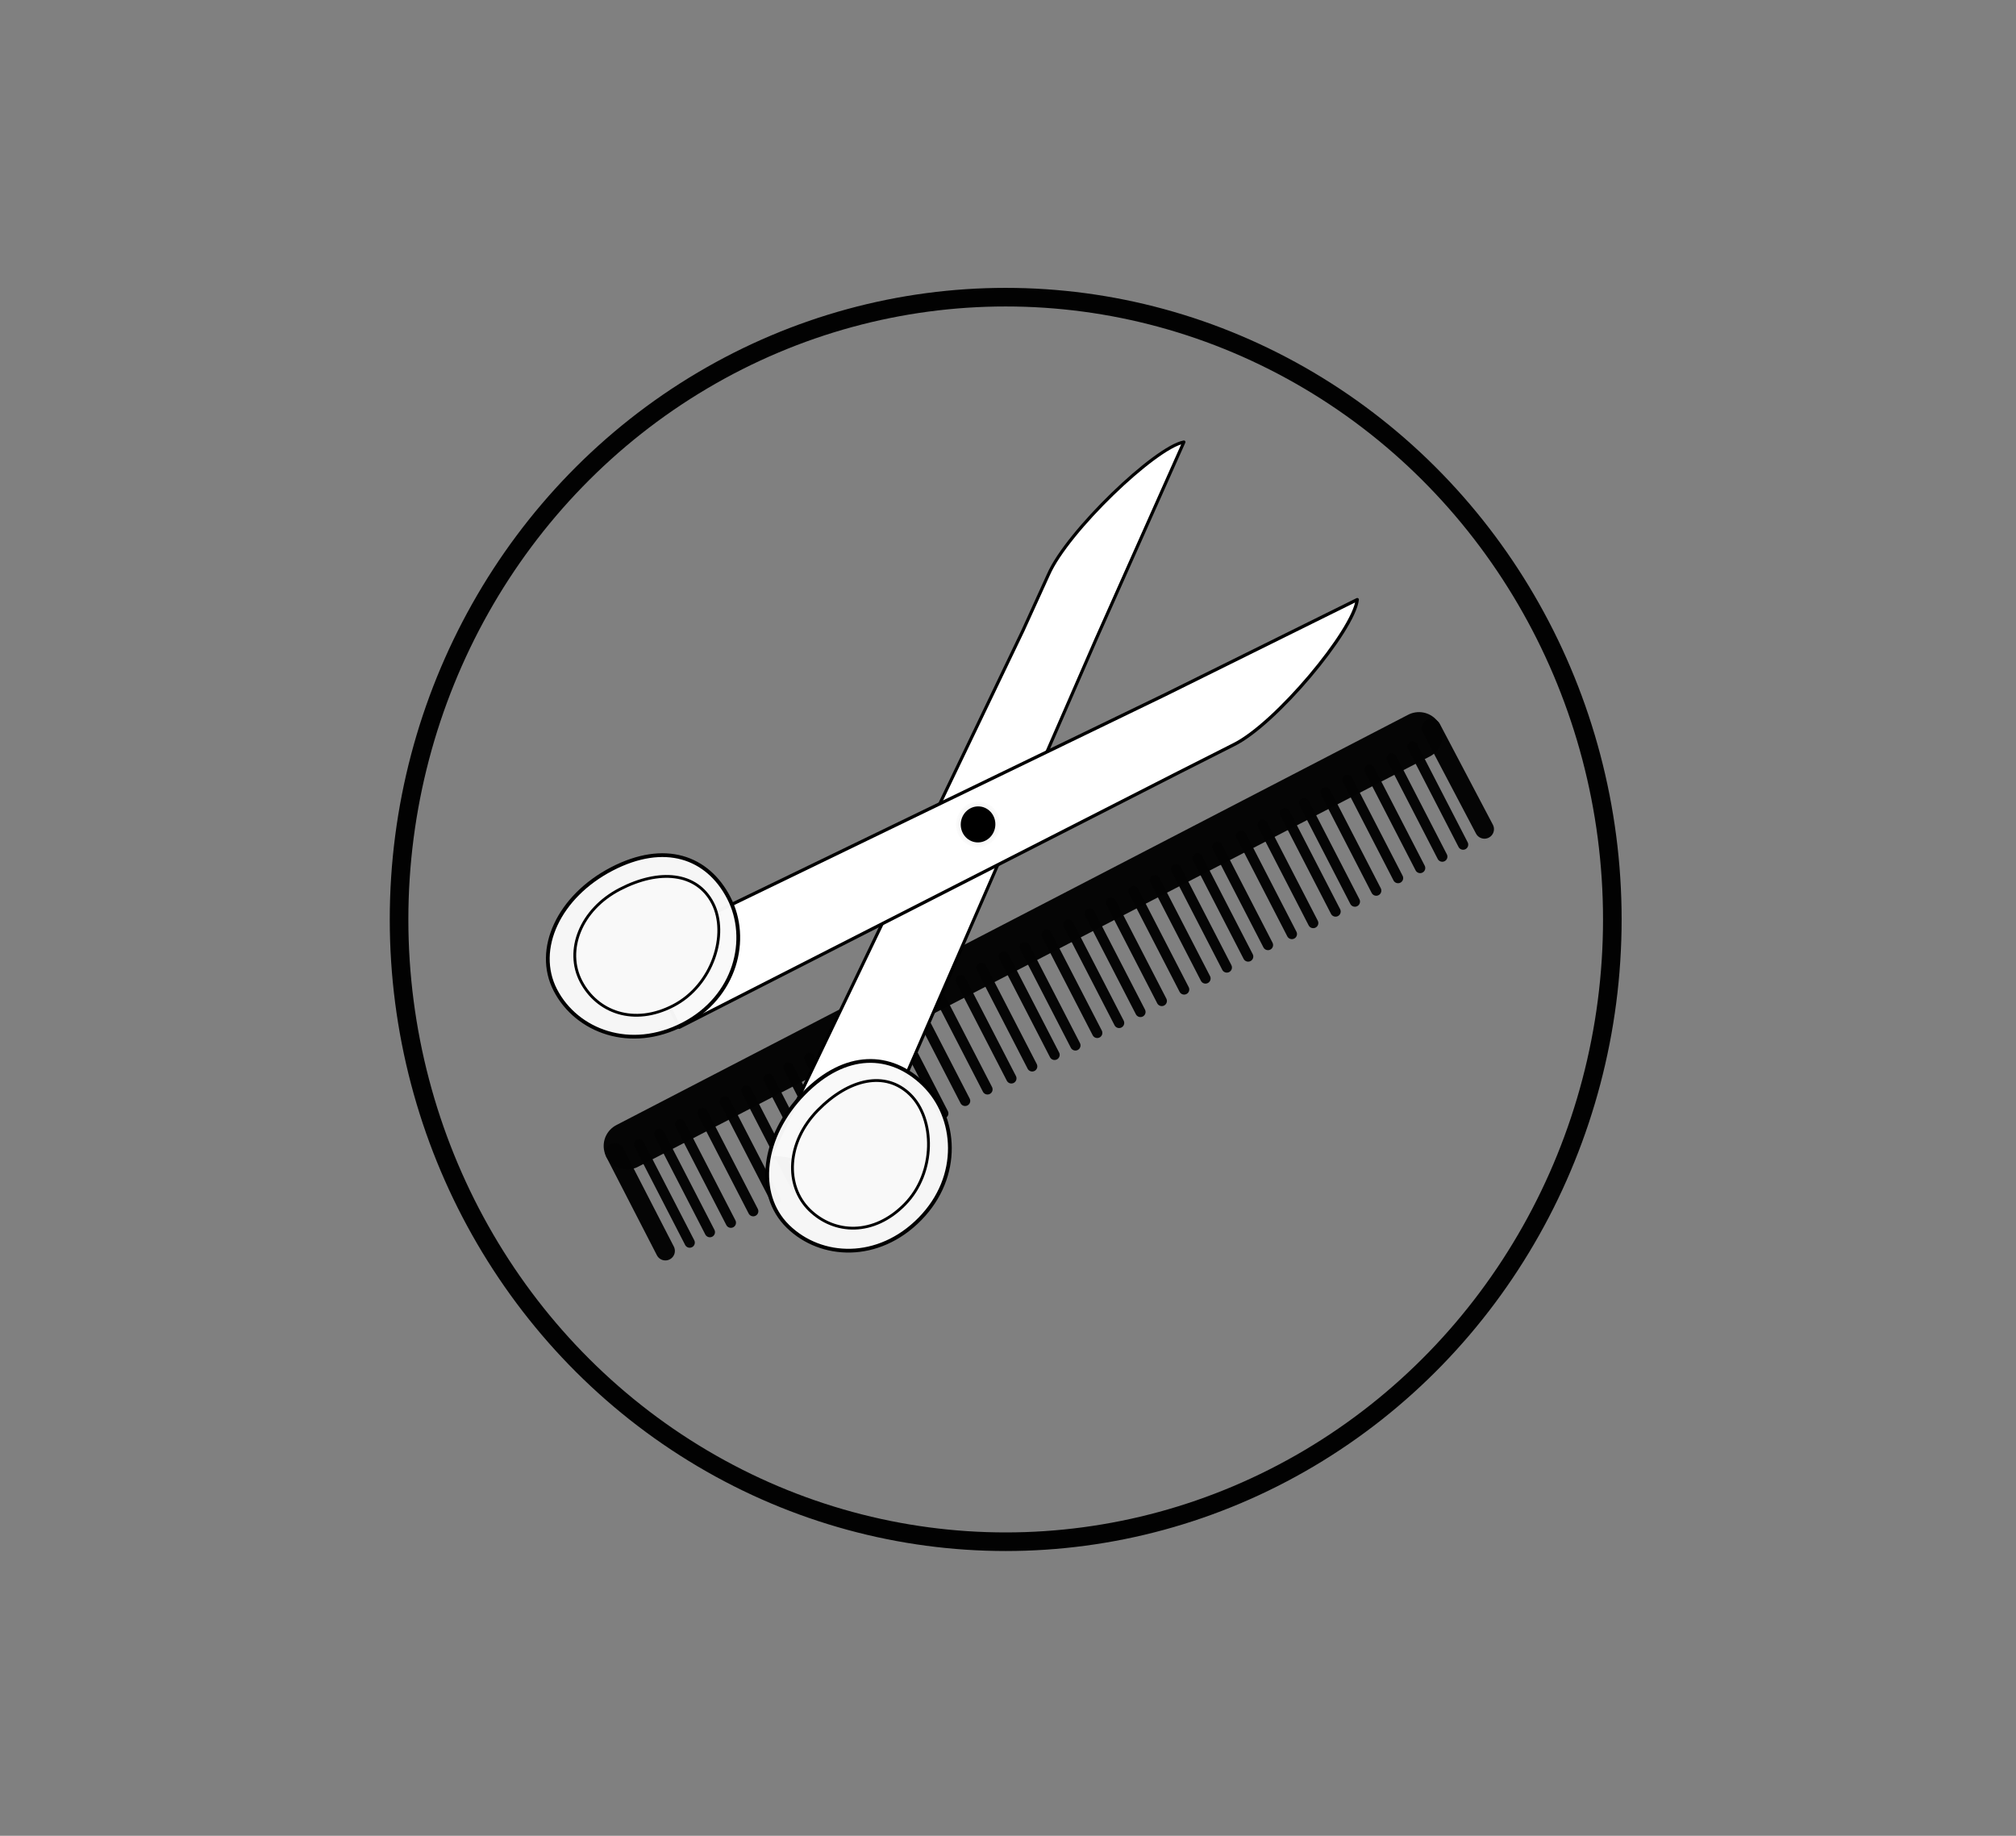 <?xml version="1.0" encoding="UTF-8" standalone="no"?>
<!-- Created with Inkscape (http://www.inkscape.org/) -->

<svg
   width="100.479mm"
   height="91.506mm"
   viewBox="0 0 379.763 345.849"
   version="1.1"
   id="svg5"
   inkscape:version="1.2.1 (9c6d41e410, 2022-07-14)"
   sodipodi:docname="Icon von Friseuren empflohlen_Seite_Unser Konzept.svg"
   xml:space="preserve"
   xmlns:inkscape="http://www.inkscape.org/namespaces/inkscape"
   xmlns:sodipodi="http://sodipodi.sourceforge.net/DTD/sodipodi-0.dtd"
   xmlns="http://www.w3.org/2000/svg"
   xmlns:svg="http://www.w3.org/2000/svg"><rect x="0" y="0" width="379.763" height="345.849" fill="#808080" stroke="none"/><sodipodi:namedview
     id="namedview7"
     pagecolor="#ffffff"
     bordercolor="#000000"
     borderopacity="0.25"
     inkscape:showpageshadow="2"
     inkscape:pageopacity="0.0"
     inkscape:pagecheckerboard="0"
     inkscape:deskcolor="#d1d1d1"
     inkscape:document-units="mm"
     showgrid="false"
     inkscape:zoom="1.198546"
     inkscape:cx="-61.324305"
     inkscape:cy="195.23656"
     inkscape:window-width="1920"
     inkscape:window-height="1009"
     inkscape:window-x="-8"
     inkscape:window-y="-8"
     inkscape:window-maximized="1"
     inkscape:current-layer="g3700"
     showguides="true"><sodipodi:guide
       position="184.39,-31.274"
       orientation="0,-1"
       id="guide1242"
       inkscape:locked="false" /></sodipodi:namedview><defs
     id="defs2"><inkscape:path-effect
       effect="bspline"
       id="path-effect1553"
       is_visible="true"
       lpeversion="1"
       weight="33.333"
       steps="2"
       helper_size="0"
       apply_no_weight="true"
       apply_with_weight="true"
       only_selected="false" /><inkscape:path-effect
       effect="bspline"
       id="path-effect579"
       is_visible="true"
       lpeversion="1"
       weight="33.333"
       steps="2"
       helper_size="0"
       apply_no_weight="true"
       apply_with_weight="true"
       only_selected="false" /><inkscape:path-effect
       effect="bspline"
       id="path-effect575"
       is_visible="true"
       lpeversion="1"
       weight="33.333"
       steps="2"
       helper_size="0"
       apply_no_weight="true"
       apply_with_weight="true"
       only_selected="false" /><inkscape:path-effect
       effect="bspline"
       id="path-effect571"
       is_visible="true"
       lpeversion="1"
       weight="33.333"
       steps="2"
       helper_size="0"
       apply_no_weight="true"
       apply_with_weight="true"
       only_selected="false" /><inkscape:path-effect
       effect="bspline"
       id="path-effect1651"
       is_visible="true"
       lpeversion="1"
       weight="33.333"
       steps="2"
       helper_size="0"
       apply_no_weight="true"
       apply_with_weight="true"
       only_selected="false" /><inkscape:path-effect
       effect="bspline"
       id="path-effect1647"
       is_visible="true"
       lpeversion="1"
       weight="33.333"
       steps="2"
       helper_size="0"
       apply_no_weight="true"
       apply_with_weight="true"
       only_selected="false" /><linearGradient
       id="linearGradient1439"
       inkscape:swatch="solid"><stop
         style="stop-color:#000000;stop-opacity:1;"
         offset="0"
         id="stop1437" /></linearGradient><linearGradient
       id="linearGradient1425"
       inkscape:swatch="solid"><stop
         style="stop-color:#000000;stop-opacity:1;"
         offset="0"
         id="stop1423" /></linearGradient><linearGradient
       id="linearGradient1319"
       inkscape:swatch="solid"><stop
         style="stop-color:#000000;stop-opacity:1;"
         offset="0"
         id="stop1317" /></linearGradient><linearGradient
       id="linearGradient4169"
       inkscape:swatch="solid"><stop
         style="stop-color:#fcfcfc;stop-opacity:1;"
         offset="0"
         id="stop4167" /></linearGradient><linearGradient
       id="linearGradient4163"
       inkscape:swatch="solid"><stop
         style="stop-color:#edeae4;stop-opacity:1;"
         offset="0"
         id="stop4161" /></linearGradient><linearGradient
       id="linearGradient1206"
       inkscape:swatch="solid"><stop
         style="stop-color:#000000;stop-opacity:1;"
         offset="0"
         id="stop1204" /></linearGradient><inkscape:path-effect
       effect="bspline"
       id="path-effect1200"
       is_visible="true"
       lpeversion="1"
       weight="33.333"
       steps="2"
       helper_size="0"
       apply_no_weight="true"
       apply_with_weight="true"
       only_selected="false" /><inkscape:path-effect
       effect="bspline"
       id="path-effect1196"
       is_visible="true"
       lpeversion="1"
       weight="33.333"
       steps="2"
       helper_size="0"
       apply_no_weight="true"
       apply_with_weight="true"
       only_selected="false" /><linearGradient
       id="linearGradient987"
       inkscape:swatch="solid"><stop
         style="stop-color:#000000;stop-opacity:1;"
         offset="0"
         id="stop985" /></linearGradient><inkscape:path-effect
       effect="bspline"
       id="path-effect970"
       is_visible="true"
       lpeversion="1"
       weight="33.333"
       steps="2"
       helper_size="0"
       apply_no_weight="true"
       apply_with_weight="true"
       only_selected="false" /><inkscape:path-effect
       effect="bspline"
       id="path-effect858"
       is_visible="true"
       lpeversion="1"
       weight="33.333"
       steps="2"
       helper_size="0"
       apply_no_weight="true"
       apply_with_weight="true"
       only_selected="false" /><inkscape:path-effect
       effect="bspline"
       id="path-effect854"
       is_visible="true"
       lpeversion="1"
       weight="33.333"
       steps="2"
       helper_size="0"
       apply_no_weight="true"
       apply_with_weight="true"
       only_selected="false" /><inkscape:path-effect
       effect="bspline"
       id="path-effect850"
       is_visible="true"
       lpeversion="1"
       weight="33.333"
       steps="2"
       helper_size="0"
       apply_no_weight="true"
       apply_with_weight="true"
       only_selected="false" /><inkscape:path-effect
       effect="bspline"
       id="path-effect579-0"
       is_visible="true"
       lpeversion="1"
       weight="33.333"
       steps="2"
       helper_size="0"
       apply_no_weight="true"
       apply_with_weight="true"
       only_selected="false" /><inkscape:path-effect
       effect="bspline"
       id="path-effect579-4"
       is_visible="true"
       lpeversion="1"
       weight="33.333"
       steps="2"
       helper_size="0"
       apply_no_weight="true"
       apply_with_weight="true"
       only_selected="false" /><inkscape:path-effect
       effect="bspline"
       id="path-effect579-8"
       is_visible="true"
       lpeversion="1"
       weight="33.333"
       steps="2"
       helper_size="0"
       apply_no_weight="true"
       apply_with_weight="true"
       only_selected="false" /><inkscape:path-effect
       effect="bspline"
       id="path-effect579-6"
       is_visible="true"
       lpeversion="1"
       weight="33.333"
       steps="2"
       helper_size="0"
       apply_no_weight="true"
       apply_with_weight="true"
       only_selected="false" /><inkscape:path-effect
       effect="bspline"
       id="path-effect579-7"
       is_visible="true"
       lpeversion="1"
       weight="33.333"
       steps="2"
       helper_size="0"
       apply_no_weight="true"
       apply_with_weight="true"
       only_selected="false" /><inkscape:path-effect
       effect="bspline"
       id="path-effect579-00"
       is_visible="true"
       lpeversion="1"
       weight="33.333"
       steps="2"
       helper_size="0"
       apply_no_weight="true"
       apply_with_weight="true"
       only_selected="false" /><inkscape:path-effect
       effect="bspline"
       id="path-effect579-8-4"
       is_visible="true"
       lpeversion="1"
       weight="33.333"
       steps="2"
       helper_size="0"
       apply_no_weight="true"
       apply_with_weight="true"
       only_selected="false" /><inkscape:path-effect
       effect="bspline"
       id="path-effect579-8-8"
       is_visible="true"
       lpeversion="1"
       weight="33.333"
       steps="2"
       helper_size="0"
       apply_no_weight="true"
       apply_with_weight="true"
       only_selected="false" /><inkscape:path-effect
       effect="bspline"
       id="path-effect579-8-5"
       is_visible="true"
       lpeversion="1"
       weight="33.333"
       steps="2"
       helper_size="0"
       apply_no_weight="true"
       apply_with_weight="true"
       only_selected="false" /><inkscape:path-effect
       effect="bspline"
       id="path-effect579-8-55"
       is_visible="true"
       lpeversion="1"
       weight="33.333"
       steps="2"
       helper_size="0"
       apply_no_weight="true"
       apply_with_weight="true"
       only_selected="false" /><inkscape:path-effect
       effect="bspline"
       id="path-effect579-8-3"
       is_visible="true"
       lpeversion="1"
       weight="33.333"
       steps="2"
       helper_size="0"
       apply_no_weight="true"
       apply_with_weight="true"
       only_selected="false" /><inkscape:path-effect
       effect="bspline"
       id="path-effect579-8-6"
       is_visible="true"
       lpeversion="1"
       weight="33.333"
       steps="2"
       helper_size="0"
       apply_no_weight="true"
       apply_with_weight="true"
       only_selected="false" /><inkscape:path-effect
       effect="bspline"
       id="path-effect579-8-44"
       is_visible="true"
       lpeversion="1"
       weight="33.333"
       steps="2"
       helper_size="0"
       apply_no_weight="true"
       apply_with_weight="true"
       only_selected="false" /><inkscape:path-effect
       effect="bspline"
       id="path-effect579-8-0"
       is_visible="true"
       lpeversion="1"
       weight="33.333"
       steps="2"
       helper_size="0"
       apply_no_weight="true"
       apply_with_weight="true"
       only_selected="false" /><inkscape:path-effect
       effect="bspline"
       id="path-effect579-8-34"
       is_visible="true"
       lpeversion="1"
       weight="33.333"
       steps="2"
       helper_size="0"
       apply_no_weight="true"
       apply_with_weight="true"
       only_selected="false" /><inkscape:path-effect
       effect="bspline"
       id="path-effect579-8-84"
       is_visible="true"
       lpeversion="1"
       weight="33.333"
       steps="2"
       helper_size="0"
       apply_no_weight="true"
       apply_with_weight="true"
       only_selected="false" /><inkscape:path-effect
       effect="bspline"
       id="path-effect579-8-33"
       is_visible="true"
       lpeversion="1"
       weight="33.333"
       steps="2"
       helper_size="0"
       apply_no_weight="true"
       apply_with_weight="true"
       only_selected="false" /><inkscape:path-effect
       effect="bspline"
       id="path-effect579-8-05"
       is_visible="true"
       lpeversion="1"
       weight="33.333"
       steps="2"
       helper_size="0"
       apply_no_weight="true"
       apply_with_weight="true"
       only_selected="false" /><inkscape:path-effect
       effect="bspline"
       id="path-effect579-8-7"
       is_visible="true"
       lpeversion="1"
       weight="33.333"
       steps="2"
       helper_size="0"
       apply_no_weight="true"
       apply_with_weight="true"
       only_selected="false" /><inkscape:path-effect
       effect="bspline"
       id="path-effect579-8-74"
       is_visible="true"
       lpeversion="1"
       weight="33.333"
       steps="2"
       helper_size="0"
       apply_no_weight="true"
       apply_with_weight="true"
       only_selected="false" /><inkscape:path-effect
       effect="bspline"
       id="path-effect579-8-73"
       is_visible="true"
       lpeversion="1"
       weight="33.333"
       steps="2"
       helper_size="0"
       apply_no_weight="true"
       apply_with_weight="true"
       only_selected="false" /><inkscape:path-effect
       effect="bspline"
       id="path-effect579-8-67"
       is_visible="true"
       lpeversion="1"
       weight="33.333"
       steps="2"
       helper_size="0"
       apply_no_weight="true"
       apply_with_weight="true"
       only_selected="false" /><inkscape:path-effect
       effect="bspline"
       id="path-effect579-8-42"
       is_visible="true"
       lpeversion="1"
       weight="33.333"
       steps="2"
       helper_size="0"
       apply_no_weight="true"
       apply_with_weight="true"
       only_selected="false" /><inkscape:path-effect
       effect="bspline"
       id="path-effect579-8-78"
       is_visible="true"
       lpeversion="1"
       weight="33.333"
       steps="2"
       helper_size="0"
       apply_no_weight="true"
       apply_with_weight="true"
       only_selected="false" /><inkscape:path-effect
       effect="bspline"
       id="path-effect579-8-45"
       is_visible="true"
       lpeversion="1"
       weight="33.333"
       steps="2"
       helper_size="0"
       apply_no_weight="true"
       apply_with_weight="true"
       only_selected="false" /><inkscape:path-effect
       effect="bspline"
       id="path-effect579-8-332"
       is_visible="true"
       lpeversion="1"
       weight="33.333"
       steps="2"
       helper_size="0"
       apply_no_weight="true"
       apply_with_weight="true"
       only_selected="false" /><inkscape:path-effect
       effect="bspline"
       id="path-effect579-8-52"
       is_visible="true"
       lpeversion="1"
       weight="33.333"
       steps="2"
       helper_size="0"
       apply_no_weight="true"
       apply_with_weight="true"
       only_selected="false" /><inkscape:path-effect
       effect="bspline"
       id="path-effect579-8-63"
       is_visible="true"
       lpeversion="1"
       weight="33.333"
       steps="2"
       helper_size="0"
       apply_no_weight="true"
       apply_with_weight="true"
       only_selected="false" /><inkscape:path-effect
       effect="bspline"
       id="path-effect579-8-87"
       is_visible="true"
       lpeversion="1"
       weight="33.333"
       steps="2"
       helper_size="0"
       apply_no_weight="true"
       apply_with_weight="true"
       only_selected="false" /><inkscape:path-effect
       effect="bspline"
       id="path-effect579-8-1"
       is_visible="true"
       lpeversion="1"
       weight="33.333"
       steps="2"
       helper_size="0"
       apply_no_weight="true"
       apply_with_weight="true"
       only_selected="false" /><inkscape:path-effect
       effect="bspline"
       id="path-effect579-8-36"
       is_visible="true"
       lpeversion="1"
       weight="33.333"
       steps="2"
       helper_size="0"
       apply_no_weight="true"
       apply_with_weight="true"
       only_selected="false" /><inkscape:path-effect
       effect="bspline"
       id="path-effect579-8-2"
       is_visible="true"
       lpeversion="1"
       weight="33.333"
       steps="2"
       helper_size="0"
       apply_no_weight="true"
       apply_with_weight="true"
       only_selected="false" /><inkscape:path-effect
       effect="bspline"
       id="path-effect579-8-9"
       is_visible="true"
       lpeversion="1"
       weight="33.333"
       steps="2"
       helper_size="0"
       apply_no_weight="true"
       apply_with_weight="true"
       only_selected="false" /><inkscape:path-effect
       effect="bspline"
       id="path-effect579-8-04"
       is_visible="true"
       lpeversion="1"
       weight="33.333"
       steps="2"
       helper_size="0"
       apply_no_weight="true"
       apply_with_weight="true"
       only_selected="false" /><inkscape:path-effect
       effect="bspline"
       id="path-effect579-8-32"
       is_visible="true"
       lpeversion="1"
       weight="33.333"
       steps="2"
       helper_size="0"
       apply_no_weight="true"
       apply_with_weight="true"
       only_selected="false" /><inkscape:path-effect
       effect="bspline"
       id="path-effect579-8-744"
       is_visible="true"
       lpeversion="1"
       weight="33.333"
       steps="2"
       helper_size="0"
       apply_no_weight="true"
       apply_with_weight="true"
       only_selected="false" /><inkscape:path-effect
       effect="bspline"
       id="path-effect579-8-47"
       is_visible="true"
       lpeversion="1"
       weight="33.333"
       steps="2"
       helper_size="0"
       apply_no_weight="true"
       apply_with_weight="true"
       only_selected="false" /><inkscape:path-effect
       effect="bspline"
       id="path-effect579-8-80"
       is_visible="true"
       lpeversion="1"
       weight="33.333"
       steps="2"
       helper_size="0"
       apply_no_weight="true"
       apply_with_weight="true"
       only_selected="false" /><inkscape:path-effect
       effect="bspline"
       id="path-effect579-8-03"
       is_visible="true"
       lpeversion="1"
       weight="33.333"
       steps="2"
       helper_size="0"
       apply_no_weight="true"
       apply_with_weight="true"
       only_selected="false" /><inkscape:path-effect
       effect="bspline"
       id="path-effect579-8-18"
       is_visible="true"
       lpeversion="1"
       weight="33.333"
       steps="2"
       helper_size="0"
       apply_no_weight="true"
       apply_with_weight="true"
       only_selected="false" /><inkscape:path-effect
       effect="bspline"
       id="path-effect579-8-70"
       is_visible="true"
       lpeversion="1"
       weight="33.333"
       steps="2"
       helper_size="0"
       apply_no_weight="true"
       apply_with_weight="true"
       only_selected="false" /><inkscape:path-effect
       effect="bspline"
       id="path-effect579-8-71"
       is_visible="true"
       lpeversion="1"
       weight="33.333"
       steps="2"
       helper_size="0"
       apply_no_weight="true"
       apply_with_weight="true"
       only_selected="false" /></defs><g
     inkscape:groupmode="layer"
     id="layer6"
     inkscape:label="Ebene 3"
     style="display:inline"
     transform="translate(-237.774,-112.129)"><g
       id="g1870"
       transform="matrix(0.649,-0.334,0.334,0.649,73.504,134.072)"
       style="display:inline"><path
         style="fill:none;stroke:#040404;stroke-width:12.133;stroke-linecap:round;stroke-linejoin:round;stroke-dasharray:none;stroke-opacity:0.983"
         d="m 222.445,413.314 c 76.72,-0.221 153.44,-0.442 230.16,-0.663"
         id="path573"
         inkscape:original-d="m 222.44474,413.31388 c 76.71992,-0.2187 153.43977,-0.43976 230.15952,-0.66318"
         inkscape:path-effect="#path-effect575" /><path
         style="fill:none;stroke:#040404;stroke-width:4.913;stroke-linecap:round;stroke-linejoin:round;stroke-dasharray:none;stroke-opacity:0.983"
         d="m 218.813,413.375 c -6.7e-4,9.514 -0.001,19.027 -0.002,28.539"
         id="path577"
         inkscape:original-d="m 218.81308,413.37459 c -6.3e-4,9.51439 -0.001,19.02737 -0.002,28.53896"
         inkscape:path-effect="#path-effect579" /><path
         style="fill:none;stroke:#040404;stroke-width:4.921;stroke-linecap:round;stroke-linejoin:round;stroke-dasharray:none;stroke-opacity:0.983"
         d="m 456.313,412.437 c 0.09,9.806 0.18,19.612 0.27,29.415"
         id="path577-7"
         inkscape:original-d="m 456.31292,412.43704 c 0.0901,9.80648 0.18011,19.61153 0.2699,29.41512"
         inkscape:path-effect="#path-effect579-0" /><path
         style="fill:none;stroke:#040404;stroke-width:2.646;stroke-linecap:round;stroke-linejoin:round;stroke-opacity:0.983"
         d="m 231.227,414.326 c 0.005,9.514 0.009,19.027 0.014,28.539"
         id="path577-6"
         inkscape:original-d="m 231.22739,414.3264 c 0.005,9.51438 0.009,19.02737 0.0136,28.53896"
         inkscape:path-effect="#path-effect579-8" /><path
         style="fill:none;stroke:#040404;stroke-width:2.646;stroke-linecap:round;stroke-linejoin:round;stroke-opacity:0.983"
         d="m 225.362,414.344 c 0.005,9.514 0.009,19.027 0.014,28.539"
         id="path577-6-8"
         inkscape:original-d="m 225.36194,414.3441 c 0.005,9.51438 0.009,19.02737 0.0136,28.53896"
         inkscape:path-effect="#path-effect579-8-4" /><path
         style="fill:none;stroke:#040404;stroke-width:2.646;stroke-linecap:round;stroke-linejoin:round;stroke-opacity:0.983"
         d="m 237.161,414.639 c 0.005,9.514 0.009,19.027 0.014,28.539"
         id="path577-6-7"
         inkscape:original-d="m 237.16135,414.63909 c 0.005,9.51438 0.009,19.02736 0.0136,28.53896"
         inkscape:path-effect="#path-effect579-8-8" /><path
         style="fill:none;stroke:#040404;stroke-width:2.646;stroke-linecap:round;stroke-linejoin:round;stroke-opacity:0.983"
         d="m 243.651,414.639 c 0.005,9.514 0.009,19.027 0.014,28.539"
         id="path577-6-1"
         inkscape:original-d="m 243.65103,414.63908 c 0.005,9.51438 0.009,19.02737 0.0136,28.53896"
         inkscape:path-effect="#path-effect579-8-5" /><path
         style="fill:none;stroke:#040404;stroke-width:2.646;stroke-linecap:round;stroke-linejoin:round;stroke-opacity:0.983"
         d="m 250.141,414.639 c 0.005,9.514 0.009,19.027 0.014,28.539"
         id="path577-6-74"
         inkscape:original-d="m 250.1407,414.63908 c 0.005,9.51438 0.009,19.02737 0.0136,28.53896"
         inkscape:path-effect="#path-effect579-8-55" /><path
         style="fill:none;stroke:#040404;stroke-width:2.646;stroke-linecap:round;stroke-linejoin:round;stroke-opacity:0.983"
         d="m 256.335,414.639 c 0.005,9.514 0.009,19.027 0.014,28.539"
         id="path577-6-87"
         inkscape:original-d="m 256.33539,414.63908 c 0.005,9.51439 0.009,19.02737 0.0136,28.53897"
         inkscape:path-effect="#path-effect579-8-3" /><path
         style="fill:none;stroke:#040404;stroke-width:2.646;stroke-linecap:round;stroke-linejoin:round;stroke-opacity:0.983"
         d="m 262.825,414.639 c 0.005,9.514 0.009,19.027 0.014,28.539"
         id="path577-6-6"
         inkscape:original-d="m 262.82507,414.63908 c 0.005,9.51438 0.009,19.02737 0.0136,28.53896"
         inkscape:path-effect="#path-effect579-8-6" /><path
         style="fill:none;stroke:#040404;stroke-width:2.646;stroke-linecap:round;stroke-linejoin:round;stroke-opacity:0.983"
         d="m 268.725,414.344 c 0.005,9.514 0.009,19.027 0.014,28.539"
         id="path577-6-77"
         inkscape:original-d="m 268.72477,414.3441 c 0.005,9.51438 0.009,19.02737 0.0136,28.53896"
         inkscape:path-effect="#path-effect579-8-44" /><path
         style="fill:none;stroke:#040404;stroke-width:2.646;stroke-linecap:round;stroke-linejoin:round;stroke-opacity:0.983"
         d="m 274.624,414.639 c 0.005,9.514 0.009,19.027 0.014,28.539"
         id="path577-6-9"
         inkscape:original-d="m 274.62448,414.63909 c 0.005,9.51438 0.009,19.02737 0.0136,28.53896"
         inkscape:path-effect="#path-effect579-8-0" /><path
         style="fill:none;stroke:#040404;stroke-width:2.646;stroke-linecap:round;stroke-linejoin:round;stroke-opacity:0.983"
         d="m 280.524,414.639 c 0.005,9.514 0.009,19.027 0.014,28.539"
         id="path577-6-745"
         inkscape:original-d="m 280.52418,414.63909 c 0.005,9.51438 0.009,19.02737 0.0136,28.53896"
         inkscape:path-effect="#path-effect579-8-34" /><path
         style="fill:none;stroke:#040404;stroke-width:2.646;stroke-linecap:round;stroke-linejoin:round;stroke-opacity:0.983"
         d="m 286.424,414.639 c 0.005,9.514 0.009,19.027 0.014,28.539"
         id="path577-6-80"
         inkscape:original-d="m 286.42389,414.63908 c 0.005,9.51438 0.009,19.02737 0.0136,28.53896"
         inkscape:path-effect="#path-effect579-8-84" /><path
         style="fill:none;stroke:#040404;stroke-width:2.646;stroke-linecap:round;stroke-linejoin:round;stroke-opacity:0.983"
         d="m 292.324,414.639 c 0.005,9.514 0.009,19.027 0.014,28.539"
         id="path577-6-5"
         inkscape:original-d="m 292.32359,414.63908 c 0.005,9.51438 0.009,19.02737 0.0136,28.53896"
         inkscape:path-effect="#path-effect579-8-33" /><path
         style="fill:none;stroke:#040404;stroke-width:2.646;stroke-linecap:round;stroke-linejoin:round;stroke-opacity:0.983"
         d="m 298.813,414.639 c 0.005,9.514 0.009,19.027 0.014,28.539"
         id="path577-6-61"
         inkscape:original-d="m 298.81326,414.63908 c 0.005,9.51438 0.009,19.02737 0.0136,28.53896"
         inkscape:path-effect="#path-effect579-8-05" /><path
         style="fill:none;stroke:#040404;stroke-width:2.646;stroke-linecap:round;stroke-linejoin:round;stroke-opacity:0.983"
         d="m 305.303,414.344 c 0.005,9.514 0.009,19.027 0.014,28.539"
         id="path577-6-12"
         inkscape:original-d="m 305.30294,414.3441 c 0.005,9.51438 0.009,19.02737 0.0136,28.53896"
         inkscape:path-effect="#path-effect579-8-7" /><path
         style="fill:none;stroke:#040404;stroke-width:2.646;stroke-linecap:round;stroke-linejoin:round;stroke-opacity:0.983"
         d="m 311.793,414.344 c 0.005,9.514 0.009,19.027 0.014,28.539"
         id="path577-6-3"
         inkscape:original-d="m 311.79262,414.3441 c 0.005,9.51438 0.009,19.02737 0.0136,28.53896"
         inkscape:path-effect="#path-effect579-8-74" /><path
         style="fill:none;stroke:#040404;stroke-width:2.646;stroke-linecap:round;stroke-linejoin:round;stroke-opacity:0.983"
         d="m 318.577,414.639 c 0.005,9.514 0.009,19.027 0.014,28.539"
         id="path577-6-2"
         inkscape:original-d="m 318.57728,414.63908 c 0.005,9.51438 0.009,19.02737 0.0136,28.53896"
         inkscape:path-effect="#path-effect579-8-73" /><path
         style="fill:none;stroke:#040404;stroke-width:2.646;stroke-linecap:round;stroke-linejoin:round;stroke-opacity:0.983"
         d="m 324.772,414.344 c 0.005,9.514 0.009,19.027 0.014,28.539"
         id="path577-6-81"
         inkscape:original-d="m 324.77197,414.3441 c 0.005,9.51438 0.009,19.02737 0.0136,28.53896"
         inkscape:path-effect="#path-effect579-8-67" /><path
         style="fill:none;stroke:#040404;stroke-width:2.646;stroke-linecap:round;stroke-linejoin:round;stroke-opacity:0.983"
         d="m 331.262,414.344 c 0.005,9.514 0.009,19.027 0.014,28.539"
         id="path577-6-64"
         inkscape:original-d="m 331.26164,414.3441 c 0.005,9.51438 0.009,19.02737 0.0136,28.53896"
         inkscape:path-effect="#path-effect579-8-42" /><path
         style="fill:none;stroke:#040404;stroke-width:2.646;stroke-linecap:round;stroke-linejoin:round;stroke-opacity:0.983"
         d="m 337.161,414.639 c 0.005,9.514 0.009,19.027 0.014,28.539"
         id="path577-6-86"
         inkscape:original-d="m 337.16135,414.63908 c 0.005,9.51438 0.009,19.02737 0.0136,28.53896"
         inkscape:path-effect="#path-effect579-8-78" /><path
         style="fill:none;stroke:#040404;stroke-width:2.646;stroke-linecap:round;stroke-linejoin:round;stroke-opacity:0.983"
         d="m 343.651,414.344 c 0.005,9.514 0.009,19.027 0.014,28.539"
         id="path577-6-71"
         inkscape:original-d="m 343.65102,414.3441 c 0.005,9.51438 0.009,19.02737 0.0136,28.53896"
         inkscape:path-effect="#path-effect579-8-45" /><path
         style="fill:none;stroke:#040404;stroke-width:2.646;stroke-linecap:round;stroke-linejoin:round;stroke-opacity:0.983"
         d="m 349.846,414.639 c 0.005,9.514 0.009,19.027 0.014,28.539"
         id="path577-6-66"
         inkscape:original-d="m 349.84572,414.63908 c 0.005,9.51438 0.009,19.02737 0.0136,28.53896"
         inkscape:path-effect="#path-effect579-8-332" /><path
         style="fill:none;stroke:#040404;stroke-width:2.646;stroke-linecap:round;stroke-linejoin:round;stroke-opacity:0.983"
         d="m 356.04,414.639 c 0.005,9.514 0.009,19.027 0.014,28.539"
         id="path577-6-30"
         inkscape:original-d="m 356.04041,414.63909 c 0.005,9.51438 0.009,19.02737 0.0136,28.53896"
         inkscape:path-effect="#path-effect579-8-52" /><path
         style="fill:none;stroke:#040404;stroke-width:2.646;stroke-linecap:round;stroke-linejoin:round;stroke-opacity:0.983"
         d="m 362.235,414.639 c 0.005,9.514 0.009,19.027 0.014,28.539"
         id="path577-6-719"
         inkscape:original-d="m 362.2351,414.63909 c 0.005,9.51438 0.009,19.02737 0.0136,28.53896"
         inkscape:path-effect="#path-effect579-8-63" /><path
         style="fill:none;stroke:#040404;stroke-width:2.646;stroke-linecap:round;stroke-linejoin:round;stroke-opacity:0.983"
         d="m 368.725,414.639 c 0.005,9.514 0.009,19.027 0.014,28.539"
         id="path577-6-68"
         inkscape:original-d="m 368.72477,414.63909 c 0.005,9.51438 0.009,19.02737 0.0136,28.53896"
         inkscape:path-effect="#path-effect579-8-87" /><path
         style="fill:none;stroke:#040404;stroke-width:2.646;stroke-linecap:round;stroke-linejoin:round;stroke-opacity:0.983"
         d="m 374.919,414.639 c 0.005,9.514 0.009,19.027 0.014,28.539"
         id="path577-6-0"
         inkscape:original-d="m 374.91946,414.63909 c 0.005,9.51438 0.009,19.02737 0.0136,28.53896"
         inkscape:path-effect="#path-effect579-8-1" /><path
         style="fill:none;stroke:#040404;stroke-width:2.646;stroke-linecap:round;stroke-linejoin:round;stroke-opacity:0.983"
         d="m 381.114,414.639 c 0.005,9.514 0.009,19.027 0.014,28.539"
         id="path577-6-09"
         inkscape:original-d="m 381.11415,414.63909 c 0.005,9.51438 0.009,19.02737 0.0136,28.53896"
         inkscape:path-effect="#path-effect579-8-36" /><path
         style="fill:none;stroke:#040404;stroke-width:2.646;stroke-linecap:round;stroke-linejoin:round;stroke-opacity:0.983"
         d="m 387.309,414.639 c 0.005,9.514 0.009,19.027 0.014,28.539"
         id="path577-6-62"
         inkscape:original-d="m 387.30884,414.63908 c 0.005,9.51438 0.009,19.02737 0.0136,28.53896"
         inkscape:path-effect="#path-effect579-8-2" /><path
         style="fill:none;stroke:#040404;stroke-width:2.646;stroke-linecap:round;stroke-linejoin:round;stroke-opacity:0.983"
         d="m 393.209,414.344 c 0.005,9.514 0.009,19.027 0.014,28.539"
         id="path577-6-01"
         inkscape:original-d="m 393.20854,414.3441 c 0.005,9.51438 0.009,19.02737 0.0136,28.53896"
         inkscape:path-effect="#path-effect579-8-9" /><path
         style="fill:none;stroke:#040404;stroke-width:2.646;stroke-linecap:round;stroke-linejoin:round;stroke-opacity:0.983"
         d="m 399.993,414.639 c 0.005,9.514 0.009,19.027 0.014,28.539"
         id="path577-6-4"
         inkscape:original-d="m 399.99321,414.63908 c 0.005,9.51438 0.009,19.02737 0.0136,28.53896"
         inkscape:path-effect="#path-effect579-8-04" /><path
         style="fill:none;stroke:#040404;stroke-width:2.646;stroke-linecap:round;stroke-linejoin:round;stroke-opacity:0.983"
         d="m 406.188,414.639 c 0.005,9.514 0.009,19.027 0.014,28.539"
         id="path577-6-82"
         inkscape:original-d="m 406.1879,414.63909 c 0.005,9.51438 0.009,19.02737 0.0136,28.53896"
         inkscape:path-effect="#path-effect579-8-32" /><path
         style="fill:none;stroke:#040404;stroke-width:2.646;stroke-linecap:round;stroke-linejoin:round;stroke-opacity:0.983"
         d="m 412.678,414.639 c 0.005,9.514 0.009,19.027 0.014,28.539"
         id="path577-6-20"
         inkscape:original-d="m 412.67757,414.63908 c 0.005,9.51438 0.009,19.02737 0.0136,28.53896"
         inkscape:path-effect="#path-effect579-8-744" /><path
         style="fill:none;stroke:#040404;stroke-width:2.646;stroke-linecap:round;stroke-linejoin:round;stroke-opacity:0.983"
         d="m 418.282,414.639 c 0.005,9.514 0.009,19.027 0.014,28.539"
         id="path577-6-94"
         inkscape:original-d="m 418.2823,414.63909 c 0.005,9.51438 0.009,19.02737 0.0136,28.53896"
         inkscape:path-effect="#path-effect579-8-47" /><path
         style="fill:none;stroke:#040404;stroke-width:2.646;stroke-linecap:round;stroke-linejoin:round;stroke-opacity:0.983"
         d="m 424.477,414.639 c 0.005,9.514 0.009,19.027 0.014,28.539"
         id="path577-6-99"
         inkscape:original-d="m 424.47698,414.63909 c 0.005,9.51438 0.009,19.02736 0.0136,28.53896"
         inkscape:path-effect="#path-effect579-8-80" /><path
         style="fill:none;stroke:#040404;stroke-width:2.646;stroke-linecap:round;stroke-linejoin:round;stroke-opacity:0.983"
         d="m 430.967,414.344 c 0.005,9.514 0.009,19.027 0.014,28.539"
         id="path577-6-611"
         inkscape:original-d="m 430.96666,414.3441 c 0.005,9.51438 0.009,19.02737 0.0136,28.53896"
         inkscape:path-effect="#path-effect579-8-03" /><path
         style="fill:none;stroke:#040404;stroke-width:2.646;stroke-linecap:round;stroke-linejoin:round;stroke-opacity:0.983"
         d="m 437.226,414.639 c 0.005,9.514 0.009,19.027 0.014,28.539"
         id="path577-6-127"
         inkscape:original-d="m 437.22625,414.63908 c 0.005,9.51438 0.009,19.02737 0.0136,28.53896"
         inkscape:path-effect="#path-effect579-8-18" /><path
         style="fill:none;stroke:#040404;stroke-width:2.646;stroke-linecap:round;stroke-linejoin:round;stroke-opacity:0.983"
         d="m 443.651,414.639 c 0.005,9.514 0.009,19.027 0.014,28.539"
         id="path577-6-57"
         inkscape:original-d="m 443.65103,414.63909 c 0.005,9.51438 0.009,19.02736 0.0136,28.53896"
         inkscape:path-effect="#path-effect579-8-70" /><path
         style="fill:none;stroke:#040404;stroke-width:2.646;stroke-linecap:round;stroke-linejoin:round;stroke-opacity:0.983"
         d="m 449.846,414.344 c 0.005,9.514 0.009,19.027 0.014,28.539"
         id="path577-6-84"
         inkscape:original-d="m 449.84572,414.3441 c 0.005,9.51438 0.009,19.02737 0.0136,28.53896"
         inkscape:path-effect="#path-effect579-8-71" /></g></g><g
     inkscape:groupmode="layer"
     id="layer5"
     inkscape:label="Ebene 2"
     style="display:inline"
     transform="translate(-237.774,-112.129)" /><g
     inkscape:label="Ebene 1"
     inkscape:groupmode="layer"
     id="layer1"
     transform="translate(-256.523,-106.372)"
     style="display:inline"><path
       id="rect3761-9-1"
       style="display:inline;fill:#ffffff;fill-opacity:1;stroke:#000000;stroke-width:0.59;stroke-linecap:round;stroke-linejoin:round;stroke-dasharray:none"
       d="m 401.52,324.499 47.693,-99.317 4.818,-10.585 c 3.548,-8.1 20.074,-23.942 25.51,-24.952 l -16.518,37.078 -44.068,101.146 -1.749,2.591 c 0,0 -8.812,-6.5 -15.687,-5.961 z"
       sodipodi:nodetypes="cccccccc" /><g
       id="g1214"
       transform="translate(3.288,-56.548)"
       style="stroke-width:2.268;stroke-dasharray:none" /><ellipse
       style="fill:none;fill-opacity:1;stroke:#000000;stroke-width:3.504;stroke-linecap:round;stroke-linejoin:round;stroke-dasharray:none;stroke-opacity:0.983"
       id="path3287"
       cx="445.97"
       cy="279.588"
       rx="114.274"
       ry="117.232" /><g
       id="g3700"
       transform="matrix(1.169,0.12,-0.12,1.169,30.922,35.258)"
       style="display:inline"><path
         id="rect3761-9-1-3"
         style="fill:#ffffff;fill-opacity:1;stroke:#000000;stroke-width:0.52;stroke-linecap:round;stroke-linejoin:round;stroke-dasharray:none"
         d="m 322.293,193.297 75.469,-48.799 8.281,-5.316 c 6.358,-3.944 17.327,-20.228 17.357,-25.184 l -29.063,18.3 -79.433,49.036 z"
         sodipodi:nodetypes="ccccccc" /><ellipse
         style="fill:#000000;fill-opacity:1;stroke:#fafafa;stroke-width:0.746;stroke-linecap:round;stroke-linejoin:round;stroke-dasharray:none;stroke-opacity:0.983"
         id="path2693"
         cx="366.611"
         cy="156.058"
         rx="3.146"
         ry="3.262" /><path
         id="path1555"
         style="fill:#f9f9f9;fill-opacity:0.975;stroke:#000000;stroke-width:0.603;stroke-linecap:round;stroke-linejoin:round;stroke-dasharray:none"
         d="m 322.863,192.749 c -7.964,5.227 -16.874,2.853 -20.938,-3.339 -4.064,-6.192 -0.944,-15.027 7.02,-20.254 7.964,-5.227 15.051,-3.503 19.115,2.689 4.064,6.192 2.766,15.677 -5.197,20.904 z"
         sodipodi:nodetypes="sssss" /><path
         id="path1555-1"
         style="display:inline;fill:#f9f9f9;fill-opacity:0.975;stroke:#000000;stroke-width:0.452;stroke-linecap:round;stroke-linejoin:round;stroke-dasharray:none"
         d="m 320.985,189.949 c -5.969,3.918 -12.071,2.268 -15.118,-2.373 -3.047,-4.642 -1.285,-11.394 4.685,-15.312 5.97,-3.918 11.983,-3.952 15.029,0.69 3.047,4.642 1.373,13.077 -4.596,16.996 z"
         sodipodi:nodetypes="sssss" /><path
         id="path1555-6"
         style="display:inline;fill:#f9f9f9;fill-opacity:0.975;stroke:#000000;stroke-width:0.603;stroke-linecap:round;stroke-linejoin:round;stroke-dasharray:none"
         d="m 363.809,219.913 c -5.935,7.451 -15.141,7.976 -20.934,3.361 -5.794,-4.615 -5.586,-13.982 0.349,-21.433 5.935,-7.451 13.206,-8.025 19,-3.41 5.794,4.615 7.52,14.031 1.585,21.482 z"
         sodipodi:nodetypes="sssss" /><path
         id="path1555-1-3"
         style="display:inline;fill:#f9f9f9;fill-opacity:0.975;stroke:#000000;stroke-width:0.452;stroke-linecap:round;stroke-linejoin:round;stroke-dasharray:none"
         d="m 361.151,217.839 c -4.449,5.585 -10.761,5.922 -15.104,2.463 -4.343,-3.459 -4.776,-10.424 -0.327,-16.01 4.449,-5.585 10.151,-7.494 14.494,-4.034 4.343,3.459 5.385,11.996 0.937,17.581 z"
         sodipodi:nodetypes="sssss" /></g></g></svg>
